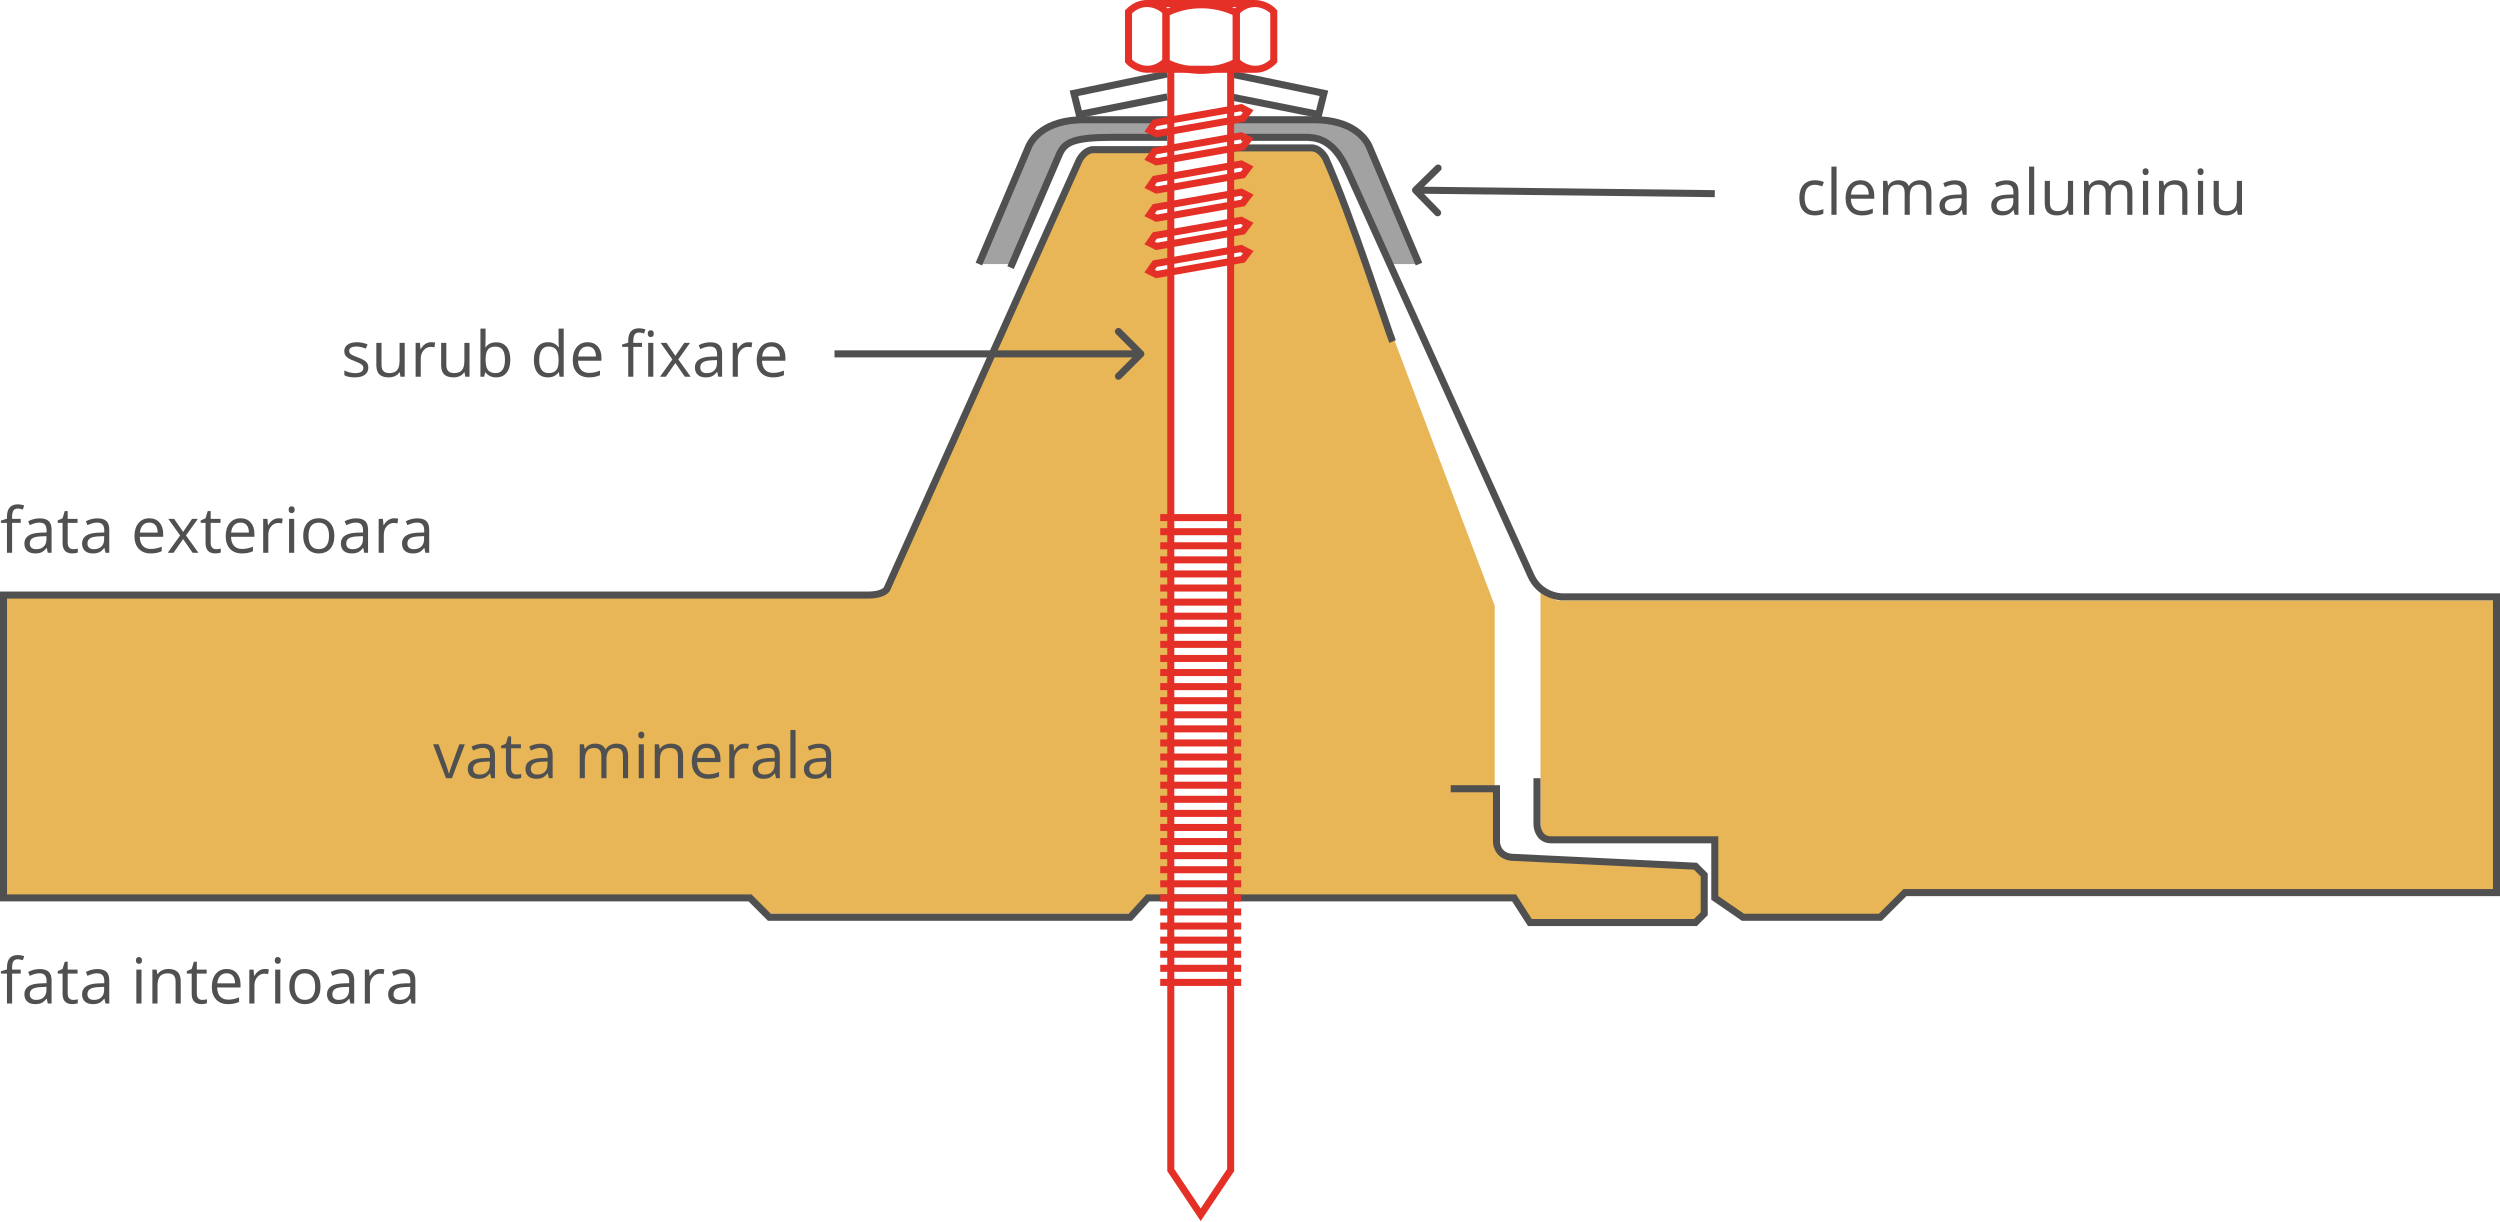 <svg width="710" height="347" viewBox="0 0 710 347" fill="none" xmlns="http://www.w3.org/2000/svg">
<path d="M374 42H350V47L352.5 46.5L354.5 47.5L353 50H350V54.5H353L354.5 56L353 58.5H350V62.5H353L354.5 64L353 66H350V70.5L354.5 72.5L350 75L349.5 255H430L434.5 262H481.5L484 259.5V249.5L481.5 246.5L432.5 244L424.5 241V223V172L376.5 45L374 42Z" fill="#E8B656"/>
<path d="M252.5 166L308 43.5L311 42H332V43L327 43.5L327.5 46L332 45V50.5H328L327 53.5L332.5 54V58.5L327.5 59.5V61.5L332.5 62V66L326.5 68.5L332 70V72.5V74L325.5 77L332 77.5L332.5 255H326L322 259.5H217.5L212.5 255H1.5V169H250.5L252.5 166Z" fill="#E8B656"/>
<path d="M437.5 238V168L442 170.5H708.5V253H541.5L533.5 260.5H495L487 255V238H437.5Z" fill="#E8B656"/>
<path d="M126.656 221L123 211.367H124.564L126.639 217.08C127.107 218.416 127.383 219.283 127.465 219.682H127.535C127.6 219.371 127.802 218.729 128.142 217.757C128.487 216.778 129.258 214.648 130.453 211.367H132.018L128.361 221H126.656ZM139.488 221L139.198 219.629H139.128C138.647 220.232 138.167 220.643 137.687 220.859C137.212 221.07 136.617 221.176 135.902 221.176C134.947 221.176 134.197 220.93 133.652 220.438C133.113 219.945 132.844 219.245 132.844 218.337C132.844 216.392 134.399 215.372 137.511 215.278L139.146 215.226V214.628C139.146 213.872 138.981 213.315 138.653 212.958C138.331 212.595 137.812 212.413 137.098 212.413C136.295 212.413 135.387 212.659 134.373 213.151L133.925 212.035C134.399 211.777 134.918 211.575 135.48 211.429C136.049 211.282 136.617 211.209 137.186 211.209C138.334 211.209 139.184 211.464 139.734 211.974C140.291 212.483 140.569 213.301 140.569 214.426V221H139.488ZM136.192 219.972C137.101 219.972 137.812 219.723 138.328 219.225C138.85 218.727 139.11 218.029 139.11 217.133V216.263L137.651 216.324C136.491 216.365 135.653 216.547 135.138 216.869C134.628 217.186 134.373 217.681 134.373 218.354C134.373 218.882 134.531 219.283 134.848 219.559C135.17 219.834 135.618 219.972 136.192 219.972ZM146.695 219.972C146.953 219.972 147.202 219.954 147.442 219.919C147.683 219.878 147.873 219.837 148.014 219.796V220.912C147.855 220.988 147.621 221.05 147.311 221.097C147.006 221.149 146.73 221.176 146.484 221.176C144.621 221.176 143.689 220.194 143.689 218.231V212.501H142.31V211.798L143.689 211.191L144.305 209.135H145.148V211.367H147.943V212.501H145.148V218.17C145.148 218.75 145.286 219.195 145.562 219.506C145.837 219.816 146.215 219.972 146.695 219.972ZM155.871 221L155.581 219.629H155.511C155.03 220.232 154.55 220.643 154.069 220.859C153.595 221.07 153 221.176 152.285 221.176C151.33 221.176 150.58 220.93 150.035 220.438C149.496 219.945 149.227 219.245 149.227 218.337C149.227 216.392 150.782 215.372 153.894 215.278L155.528 215.226V214.628C155.528 213.872 155.364 213.315 155.036 212.958C154.714 212.595 154.195 212.413 153.48 212.413C152.678 212.413 151.77 212.659 150.756 213.151L150.308 212.035C150.782 211.777 151.301 211.575 151.863 211.429C152.432 211.282 153 211.209 153.568 211.209C154.717 211.209 155.566 211.464 156.117 211.974C156.674 212.483 156.952 213.301 156.952 214.426V221H155.871ZM152.575 219.972C153.483 219.972 154.195 219.723 154.711 219.225C155.232 218.727 155.493 218.029 155.493 217.133V216.263L154.034 216.324C152.874 216.365 152.036 216.547 151.521 216.869C151.011 217.186 150.756 217.681 150.756 218.354C150.756 218.882 150.914 219.283 151.23 219.559C151.553 219.834 152.001 219.972 152.575 219.972ZM176.921 221V214.733C176.921 213.966 176.757 213.392 176.429 213.011C176.101 212.624 175.591 212.431 174.899 212.431C173.991 212.431 173.32 212.691 172.887 213.213C172.453 213.734 172.236 214.537 172.236 215.621V221H170.777V214.733C170.777 213.966 170.613 213.392 170.285 213.011C169.957 212.624 169.444 212.431 168.747 212.431C167.833 212.431 167.162 212.706 166.734 213.257C166.312 213.802 166.102 214.698 166.102 215.946V221H164.643V211.367H165.829L166.066 212.686H166.137C166.412 212.217 166.799 211.851 167.297 211.587C167.801 211.323 168.363 211.191 168.984 211.191C170.49 211.191 171.475 211.736 171.938 212.826H172.008C172.295 212.322 172.711 211.924 173.256 211.631C173.801 211.338 174.422 211.191 175.119 211.191C176.209 211.191 177.023 211.473 177.562 212.035C178.107 212.592 178.38 213.485 178.38 214.716V221H176.921ZM182.854 221H181.395V211.367H182.854V221ZM181.271 208.757C181.271 208.423 181.354 208.18 181.518 208.027C181.682 207.869 181.887 207.79 182.133 207.79C182.367 207.79 182.569 207.869 182.739 208.027C182.909 208.186 182.994 208.429 182.994 208.757C182.994 209.085 182.909 209.331 182.739 209.495C182.569 209.653 182.367 209.732 182.133 209.732C181.887 209.732 181.682 209.653 181.518 209.495C181.354 209.331 181.271 209.085 181.271 208.757ZM192.539 221V214.769C192.539 213.983 192.36 213.397 192.003 213.011C191.646 212.624 191.086 212.431 190.324 212.431C189.316 212.431 188.578 212.703 188.109 213.248C187.641 213.793 187.406 214.692 187.406 215.946V221H185.947V211.367H187.134L187.371 212.686H187.441C187.74 212.211 188.159 211.845 188.698 211.587C189.237 211.323 189.838 211.191 190.5 211.191C191.66 211.191 192.533 211.473 193.119 212.035C193.705 212.592 193.998 213.485 193.998 214.716V221H192.539ZM201.073 221.176C199.649 221.176 198.524 220.742 197.698 219.875C196.878 219.008 196.468 217.804 196.468 216.263C196.468 214.71 196.849 213.477 197.61 212.562C198.378 211.648 199.406 211.191 200.695 211.191C201.902 211.191 202.857 211.59 203.561 212.387C204.264 213.178 204.615 214.224 204.615 215.524V216.447H197.979C198.009 217.578 198.293 218.437 198.832 219.022C199.377 219.608 200.142 219.901 201.126 219.901C202.163 219.901 203.188 219.685 204.202 219.251V220.552C203.687 220.774 203.197 220.933 202.734 221.026C202.277 221.126 201.724 221.176 201.073 221.176ZM200.678 212.413C199.904 212.413 199.286 212.665 198.823 213.169C198.366 213.673 198.097 214.37 198.015 215.261H203.051C203.051 214.341 202.846 213.638 202.436 213.151C202.025 212.659 201.439 212.413 200.678 212.413ZM211.506 211.191C211.934 211.191 212.317 211.227 212.657 211.297L212.455 212.65C212.057 212.562 211.705 212.519 211.4 212.519C210.621 212.519 209.953 212.835 209.396 213.468C208.846 214.101 208.57 214.889 208.57 215.832V221H207.111V211.367H208.315L208.482 213.151H208.553C208.91 212.524 209.341 212.041 209.845 211.701C210.349 211.361 210.902 211.191 211.506 211.191ZM220.383 221L220.093 219.629H220.022C219.542 220.232 219.062 220.643 218.581 220.859C218.106 221.07 217.512 221.176 216.797 221.176C215.842 221.176 215.092 220.93 214.547 220.438C214.008 219.945 213.738 219.245 213.738 218.337C213.738 216.392 215.294 215.372 218.405 215.278L220.04 215.226V214.628C220.04 213.872 219.876 213.315 219.548 212.958C219.226 212.595 218.707 212.413 217.992 212.413C217.189 212.413 216.281 212.659 215.268 213.151L214.819 212.035C215.294 211.777 215.812 211.575 216.375 211.429C216.943 211.282 217.512 211.209 218.08 211.209C219.229 211.209 220.078 211.464 220.629 211.974C221.186 212.483 221.464 213.301 221.464 214.426V221H220.383ZM217.087 219.972C217.995 219.972 218.707 219.723 219.223 219.225C219.744 218.727 220.005 218.029 220.005 217.133V216.263L218.546 216.324C217.386 216.365 216.548 216.547 216.032 216.869C215.522 217.186 215.268 217.681 215.268 218.354C215.268 218.882 215.426 219.283 215.742 219.559C216.064 219.834 216.513 219.972 217.087 219.972ZM225.938 221H224.479V207.324H225.938V221ZM234.955 221L234.665 219.629H234.595C234.114 220.232 233.634 220.643 233.153 220.859C232.679 221.07 232.084 221.176 231.369 221.176C230.414 221.176 229.664 220.93 229.119 220.438C228.58 219.945 228.311 219.245 228.311 218.337C228.311 216.392 229.866 215.372 232.978 215.278L234.612 215.226V214.628C234.612 213.872 234.448 213.315 234.12 212.958C233.798 212.595 233.279 212.413 232.564 212.413C231.762 212.413 230.854 212.659 229.84 213.151L229.392 212.035C229.866 211.777 230.385 211.575 230.947 211.429C231.516 211.282 232.084 211.209 232.652 211.209C233.801 211.209 234.65 211.464 235.201 211.974C235.758 212.483 236.036 213.301 236.036 214.426V221H234.955ZM231.659 219.972C232.567 219.972 233.279 219.723 233.795 219.225C234.316 218.727 234.577 218.029 234.577 217.133V216.263L233.118 216.324C231.958 216.365 231.12 216.547 230.604 216.869C230.095 217.186 229.84 217.681 229.84 218.354C229.84 218.882 229.998 219.283 230.314 219.559C230.637 219.834 231.085 219.972 231.659 219.972Z" fill="#505050"/>
<path d="M5.889 148.501H3.437V157H1.978V148.501H0.255V147.842L1.978 147.314V146.778C1.978 144.411 3.012 143.228 5.08 143.228C5.59 143.228 6.188 143.33 6.873 143.535L6.495 144.704C5.933 144.522 5.452 144.432 5.054 144.432C4.503 144.432 4.096 144.616 3.832 144.985C3.568 145.349 3.437 145.935 3.437 146.743V147.367H5.889V148.501ZM13.57 157L13.28 155.629H13.21C12.729 156.232 12.249 156.643 11.769 156.859C11.294 157.07 10.699 157.176 9.984 157.176C9.029 157.176 8.279 156.93 7.734 156.438C7.195 155.945 6.926 155.245 6.926 154.337C6.926 152.392 8.481 151.372 11.593 151.278L13.227 151.226V150.628C13.227 149.872 13.063 149.315 12.735 148.958C12.413 148.595 11.895 148.413 11.18 148.413C10.377 148.413 9.469 148.659 8.455 149.151L8.007 148.035C8.481 147.777 9 147.575 9.562 147.429C10.131 147.282 10.699 147.209 11.268 147.209C12.416 147.209 13.266 147.464 13.816 147.974C14.373 148.483 14.651 149.301 14.651 150.426V157H13.57ZM10.274 155.972C11.183 155.972 11.895 155.723 12.41 155.225C12.932 154.727 13.192 154.029 13.192 153.133V152.263L11.733 152.324C10.573 152.365 9.735 152.547 9.22 152.869C8.71 153.186 8.455 153.681 8.455 154.354C8.455 154.882 8.613 155.283 8.93 155.559C9.252 155.834 9.7 155.972 10.274 155.972ZM20.777 155.972C21.035 155.972 21.284 155.954 21.524 155.919C21.765 155.878 21.955 155.837 22.096 155.796V156.912C21.938 156.988 21.703 157.05 21.393 157.097C21.088 157.149 20.812 157.176 20.566 157.176C18.703 157.176 17.771 156.194 17.771 154.231V148.501H16.392V147.798L17.771 147.191L18.387 145.135H19.23V147.367H22.025V148.501H19.23V154.17C19.23 154.75 19.368 155.195 19.644 155.506C19.919 155.816 20.297 155.972 20.777 155.972ZM29.953 157L29.663 155.629H29.593C29.112 156.232 28.632 156.643 28.151 156.859C27.677 157.07 27.082 157.176 26.367 157.176C25.412 157.176 24.662 156.93 24.117 156.438C23.578 155.945 23.309 155.245 23.309 154.337C23.309 152.392 24.864 151.372 27.976 151.278L29.61 151.226V150.628C29.61 149.872 29.446 149.315 29.118 148.958C28.796 148.595 28.277 148.413 27.562 148.413C26.76 148.413 25.852 148.659 24.838 149.151L24.39 148.035C24.864 147.777 25.383 147.575 25.945 147.429C26.514 147.282 27.082 147.209 27.65 147.209C28.799 147.209 29.648 147.464 30.199 147.974C30.756 148.483 31.034 149.301 31.034 150.426V157H29.953ZM26.657 155.972C27.565 155.972 28.277 155.723 28.793 155.225C29.314 154.727 29.575 154.029 29.575 153.133V152.263L28.116 152.324C26.956 152.365 26.118 152.547 25.602 152.869C25.093 153.186 24.838 153.681 24.838 154.354C24.838 154.882 24.996 155.283 25.312 155.559C25.635 155.834 26.083 155.972 26.657 155.972ZM42.794 157.176C41.37 157.176 40.245 156.742 39.419 155.875C38.599 155.008 38.188 153.804 38.188 152.263C38.188 150.71 38.569 149.477 39.331 148.562C40.099 147.648 41.127 147.191 42.416 147.191C43.623 147.191 44.578 147.59 45.281 148.387C45.984 149.178 46.336 150.224 46.336 151.524V152.447H39.7C39.73 153.578 40.014 154.437 40.553 155.022C41.098 155.608 41.862 155.901 42.847 155.901C43.884 155.901 44.909 155.685 45.923 155.251V156.552C45.407 156.774 44.918 156.933 44.455 157.026C43.998 157.126 43.444 157.176 42.794 157.176ZM42.398 148.413C41.625 148.413 41.007 148.665 40.544 149.169C40.087 149.673 39.817 150.37 39.735 151.261H44.772C44.772 150.341 44.566 149.638 44.156 149.151C43.746 148.659 43.16 148.413 42.398 148.413ZM51.152 152.069L47.804 147.367H49.465L52.005 151.059L54.536 147.367H56.18L52.831 152.069L56.355 157H54.703L52.005 153.098L49.28 157H47.628L51.152 152.069ZM61.383 155.972C61.641 155.972 61.89 155.954 62.13 155.919C62.37 155.878 62.56 155.837 62.701 155.796V156.912C62.543 156.988 62.309 157.05 61.998 157.097C61.693 157.149 61.418 157.176 61.172 157.176C59.309 157.176 58.377 156.194 58.377 154.231V148.501H56.997V147.798L58.377 147.191L58.992 145.135H59.836V147.367H62.631V148.501H59.836V154.17C59.836 154.75 59.974 155.195 60.249 155.506C60.524 155.816 60.902 155.972 61.383 155.972ZM68.704 157.176C67.28 157.176 66.155 156.742 65.329 155.875C64.509 155.008 64.099 153.804 64.099 152.263C64.099 150.71 64.48 149.477 65.241 148.562C66.009 147.648 67.037 147.191 68.326 147.191C69.533 147.191 70.488 147.59 71.191 148.387C71.894 149.178 72.246 150.224 72.246 151.524V152.447H65.61C65.64 153.578 65.924 154.437 66.463 155.022C67.008 155.608 67.772 155.901 68.757 155.901C69.794 155.901 70.819 155.685 71.833 155.251V156.552C71.317 156.774 70.828 156.933 70.365 157.026C69.908 157.126 69.355 157.176 68.704 157.176ZM68.309 148.413C67.535 148.413 66.917 148.665 66.454 149.169C65.997 149.673 65.728 150.37 65.645 151.261H70.682C70.682 150.341 70.477 149.638 70.066 149.151C69.656 148.659 69.07 148.413 68.309 148.413ZM79.137 147.191C79.564 147.191 79.948 147.227 80.288 147.297L80.086 148.65C79.688 148.562 79.336 148.519 79.031 148.519C78.252 148.519 77.584 148.835 77.027 149.468C76.477 150.101 76.201 150.889 76.201 151.832V157H74.742V147.367H75.946L76.113 149.151H76.184C76.541 148.524 76.972 148.041 77.476 147.701C77.98 147.361 78.533 147.191 79.137 147.191ZM83.549 157H82.09V147.367H83.549V157ZM81.967 144.757C81.967 144.423 82.049 144.18 82.213 144.027C82.377 143.869 82.582 143.79 82.828 143.79C83.062 143.79 83.265 143.869 83.435 144.027C83.605 144.186 83.689 144.429 83.689 144.757C83.689 145.085 83.605 145.331 83.435 145.495C83.265 145.653 83.062 145.732 82.828 145.732C82.582 145.732 82.377 145.653 82.213 145.495C82.049 145.331 81.967 145.085 81.967 144.757ZM94.957 152.175C94.957 153.745 94.561 154.973 93.77 155.857C92.98 156.736 91.887 157.176 90.492 157.176C89.631 157.176 88.866 156.974 88.198 156.569C87.53 156.165 87.015 155.585 86.651 154.829C86.288 154.073 86.106 153.188 86.106 152.175C86.106 150.604 86.499 149.383 87.284 148.51C88.069 147.631 89.159 147.191 90.554 147.191C91.901 147.191 92.971 147.64 93.762 148.536C94.559 149.433 94.957 150.646 94.957 152.175ZM87.618 152.175C87.618 153.405 87.864 154.343 88.356 154.987C88.849 155.632 89.572 155.954 90.527 155.954C91.482 155.954 92.206 155.635 92.698 154.996C93.196 154.352 93.445 153.411 93.445 152.175C93.445 150.95 93.196 150.021 92.698 149.389C92.206 148.75 91.477 148.431 90.51 148.431C89.555 148.431 88.834 148.744 88.348 149.371C87.861 149.998 87.618 150.933 87.618 152.175ZM103.447 157L103.157 155.629H103.087C102.606 156.232 102.126 156.643 101.646 156.859C101.171 157.07 100.576 157.176 99.861 157.176C98.906 157.176 98.156 156.93 97.611 156.438C97.072 155.945 96.803 155.245 96.803 154.337C96.803 152.392 98.358 151.372 101.47 151.278L103.104 151.226V150.628C103.104 149.872 102.94 149.315 102.612 148.958C102.29 148.595 101.771 148.413 101.057 148.413C100.254 148.413 99.346 148.659 98.332 149.151L97.884 148.035C98.358 147.777 98.877 147.575 99.439 147.429C100.008 147.282 100.576 147.209 101.145 147.209C102.293 147.209 103.143 147.464 103.693 147.974C104.25 148.483 104.528 149.301 104.528 150.426V157H103.447ZM100.151 155.972C101.06 155.972 101.771 155.723 102.287 155.225C102.809 154.727 103.069 154.029 103.069 153.133V152.263L101.61 152.324C100.45 152.365 99.612 152.547 99.097 152.869C98.587 153.186 98.332 153.681 98.332 154.354C98.332 154.882 98.49 155.283 98.807 155.559C99.129 155.834 99.577 155.972 100.151 155.972ZM111.938 147.191C112.365 147.191 112.749 147.227 113.089 147.297L112.887 148.65C112.488 148.562 112.137 148.519 111.832 148.519C111.053 148.519 110.385 148.835 109.828 149.468C109.277 150.101 109.002 150.889 109.002 151.832V157H107.543V147.367H108.747L108.914 149.151H108.984C109.342 148.524 109.772 148.041 110.276 147.701C110.78 147.361 111.334 147.191 111.938 147.191ZM120.814 157L120.524 155.629H120.454C119.974 156.232 119.493 156.643 119.013 156.859C118.538 157.07 117.943 157.176 117.229 157.176C116.273 157.176 115.523 156.93 114.979 156.438C114.439 155.945 114.17 155.245 114.17 154.337C114.17 152.392 115.726 151.372 118.837 151.278L120.472 151.226V150.628C120.472 149.872 120.308 149.315 119.979 148.958C119.657 148.595 119.139 148.413 118.424 148.413C117.621 148.413 116.713 148.659 115.699 149.151L115.251 148.035C115.726 147.777 116.244 147.575 116.807 147.429C117.375 147.282 117.943 147.209 118.512 147.209C119.66 147.209 120.51 147.464 121.061 147.974C121.617 148.483 121.896 149.301 121.896 150.426V157H120.814ZM117.519 155.972C118.427 155.972 119.139 155.723 119.654 155.225C120.176 154.727 120.437 154.029 120.437 153.133V152.263L118.978 152.324C117.817 152.365 116.979 152.547 116.464 152.869C115.954 153.186 115.699 153.681 115.699 154.354C115.699 154.882 115.857 155.283 116.174 155.559C116.496 155.834 116.944 155.972 117.519 155.972Z" fill="#505050"/>
<path d="M5.889 276.501H3.437V285H1.978V276.501H0.255V275.842L1.978 275.314V274.778C1.978 272.411 3.012 271.228 5.08 271.228C5.59 271.228 6.188 271.33 6.873 271.535L6.495 272.704C5.933 272.522 5.452 272.432 5.054 272.432C4.503 272.432 4.096 272.616 3.832 272.985C3.568 273.349 3.437 273.935 3.437 274.743V275.367H5.889V276.501ZM13.57 285L13.28 283.629H13.21C12.729 284.232 12.249 284.643 11.769 284.859C11.294 285.07 10.699 285.176 9.984 285.176C9.029 285.176 8.279 284.93 7.734 284.438C7.195 283.945 6.926 283.245 6.926 282.337C6.926 280.392 8.481 279.372 11.593 279.278L13.227 279.226V278.628C13.227 277.872 13.063 277.315 12.735 276.958C12.413 276.595 11.895 276.413 11.18 276.413C10.377 276.413 9.469 276.659 8.455 277.151L8.007 276.035C8.481 275.777 9 275.575 9.562 275.429C10.131 275.282 10.699 275.209 11.268 275.209C12.416 275.209 13.266 275.464 13.816 275.974C14.373 276.483 14.651 277.301 14.651 278.426V285H13.57ZM10.274 283.972C11.183 283.972 11.895 283.723 12.41 283.225C12.932 282.727 13.192 282.029 13.192 281.133V280.263L11.733 280.324C10.573 280.365 9.735 280.547 9.22 280.869C8.71 281.186 8.455 281.681 8.455 282.354C8.455 282.882 8.613 283.283 8.93 283.559C9.252 283.834 9.7 283.972 10.274 283.972ZM20.777 283.972C21.035 283.972 21.284 283.954 21.524 283.919C21.765 283.878 21.955 283.837 22.096 283.796V284.912C21.938 284.988 21.703 285.05 21.393 285.097C21.088 285.149 20.812 285.176 20.566 285.176C18.703 285.176 17.771 284.194 17.771 282.231V276.501H16.392V275.798L17.771 275.191L18.387 273.135H19.23V275.367H22.025V276.501H19.23V282.17C19.23 282.75 19.368 283.195 19.644 283.506C19.919 283.816 20.297 283.972 20.777 283.972ZM29.953 285L29.663 283.629H29.593C29.112 284.232 28.632 284.643 28.151 284.859C27.677 285.07 27.082 285.176 26.367 285.176C25.412 285.176 24.662 284.93 24.117 284.438C23.578 283.945 23.309 283.245 23.309 282.337C23.309 280.392 24.864 279.372 27.976 279.278L29.61 279.226V278.628C29.61 277.872 29.446 277.315 29.118 276.958C28.796 276.595 28.277 276.413 27.562 276.413C26.76 276.413 25.852 276.659 24.838 277.151L24.39 276.035C24.864 275.777 25.383 275.575 25.945 275.429C26.514 275.282 27.082 275.209 27.65 275.209C28.799 275.209 29.648 275.464 30.199 275.974C30.756 276.483 31.034 277.301 31.034 278.426V285H29.953ZM26.657 283.972C27.565 283.972 28.277 283.723 28.793 283.225C29.314 282.727 29.575 282.029 29.575 281.133V280.263L28.116 280.324C26.956 280.365 26.118 280.547 25.602 280.869C25.093 281.186 24.838 281.681 24.838 282.354C24.838 282.882 24.996 283.283 25.312 283.559C25.635 283.834 26.083 283.972 26.657 283.972ZM40.184 285H38.725V275.367H40.184V285ZM38.602 272.757C38.602 272.423 38.684 272.18 38.848 272.027C39.012 271.869 39.217 271.79 39.463 271.79C39.697 271.79 39.899 271.869 40.069 272.027C40.239 272.186 40.324 272.429 40.324 272.757C40.324 273.085 40.239 273.331 40.069 273.495C39.899 273.653 39.697 273.732 39.463 273.732C39.217 273.732 39.012 273.653 38.848 273.495C38.684 273.331 38.602 273.085 38.602 272.757ZM49.869 285V278.769C49.869 277.983 49.69 277.397 49.333 277.011C48.976 276.624 48.416 276.431 47.654 276.431C46.647 276.431 45.908 276.703 45.44 277.248C44.971 277.793 44.736 278.692 44.736 279.946V285H43.277V275.367H44.464L44.701 276.686H44.772C45.07 276.211 45.489 275.845 46.028 275.587C46.567 275.323 47.168 275.191 47.83 275.191C48.99 275.191 49.863 275.473 50.449 276.035C51.035 276.592 51.328 277.485 51.328 278.716V285H49.869ZM57.445 283.972C57.703 283.972 57.952 283.954 58.192 283.919C58.433 283.878 58.623 283.837 58.764 283.796V284.912C58.605 284.988 58.371 285.05 58.06 285.097C57.756 285.149 57.48 285.176 57.234 285.176C55.371 285.176 54.44 284.194 54.44 282.231V276.501H53.06V275.798L54.44 275.191L55.055 273.135H55.898V275.367H58.693V276.501H55.898V282.17C55.898 282.75 56.036 283.195 56.312 283.506C56.587 283.816 56.965 283.972 57.445 283.972ZM64.767 285.176C63.343 285.176 62.218 284.742 61.392 283.875C60.571 283.008 60.161 281.804 60.161 280.263C60.161 278.71 60.542 277.477 61.304 276.562C62.071 275.648 63.1 275.191 64.389 275.191C65.596 275.191 66.551 275.59 67.254 276.387C67.957 277.178 68.309 278.224 68.309 279.524V280.447H61.673C61.702 281.578 61.986 282.437 62.525 283.022C63.07 283.608 63.835 283.901 64.819 283.901C65.856 283.901 66.882 283.685 67.895 283.251V284.552C67.38 284.774 66.891 284.933 66.428 285.026C65.971 285.126 65.417 285.176 64.767 285.176ZM64.371 276.413C63.598 276.413 62.98 276.665 62.517 277.169C62.06 277.673 61.79 278.37 61.708 279.261H66.744C66.744 278.341 66.539 277.638 66.129 277.151C65.719 276.659 65.133 276.413 64.371 276.413ZM75.199 275.191C75.627 275.191 76.011 275.227 76.351 275.297L76.148 276.65C75.75 276.562 75.398 276.519 75.094 276.519C74.314 276.519 73.647 276.835 73.09 277.468C72.539 278.101 72.264 278.889 72.264 279.832V285H70.805V275.367H72.009L72.176 277.151H72.246C72.603 276.524 73.034 276.041 73.538 275.701C74.042 275.361 74.596 275.191 75.199 275.191ZM79.611 285H78.152V275.367H79.611V285ZM78.029 272.757C78.029 272.423 78.111 272.18 78.275 272.027C78.439 271.869 78.644 271.79 78.891 271.79C79.125 271.79 79.327 271.869 79.497 272.027C79.667 272.186 79.752 272.429 79.752 272.757C79.752 273.085 79.667 273.331 79.497 273.495C79.327 273.653 79.125 273.732 78.891 273.732C78.644 273.732 78.439 273.653 78.275 273.495C78.111 273.331 78.029 273.085 78.029 272.757ZM91.019 280.175C91.019 281.745 90.624 282.973 89.833 283.857C89.042 284.736 87.949 285.176 86.555 285.176C85.693 285.176 84.929 284.974 84.261 284.569C83.593 284.165 83.077 283.585 82.714 282.829C82.351 282.073 82.169 281.188 82.169 280.175C82.169 278.604 82.561 277.383 83.347 276.51C84.132 275.631 85.222 275.191 86.616 275.191C87.964 275.191 89.033 275.64 89.824 276.536C90.621 277.433 91.019 278.646 91.019 280.175ZM83.681 280.175C83.681 281.405 83.927 282.343 84.419 282.987C84.911 283.632 85.635 283.954 86.59 283.954C87.545 283.954 88.269 283.635 88.761 282.996C89.259 282.352 89.508 281.411 89.508 280.175C89.508 278.95 89.259 278.021 88.761 277.389C88.269 276.75 87.539 276.431 86.572 276.431C85.617 276.431 84.897 276.744 84.41 277.371C83.924 277.998 83.681 278.933 83.681 280.175ZM99.51 285L99.22 283.629H99.149C98.669 284.232 98.189 284.643 97.708 284.859C97.233 285.07 96.639 285.176 95.924 285.176C94.969 285.176 94.219 284.93 93.674 284.438C93.135 283.945 92.865 283.245 92.865 282.337C92.865 280.392 94.421 279.372 97.532 279.278L99.167 279.226V278.628C99.167 277.872 99.003 277.315 98.675 276.958C98.353 276.595 97.834 276.413 97.119 276.413C96.316 276.413 95.408 276.659 94.394 277.151L93.946 276.035C94.421 275.777 94.939 275.575 95.502 275.429C96.07 275.282 96.639 275.209 97.207 275.209C98.356 275.209 99.205 275.464 99.756 275.974C100.312 276.483 100.591 277.301 100.591 278.426V285H99.51ZM96.214 283.972C97.122 283.972 97.834 283.723 98.35 283.225C98.871 282.727 99.132 282.029 99.132 281.133V280.263L97.673 280.324C96.513 280.365 95.675 280.547 95.159 280.869C94.649 281.186 94.394 281.681 94.394 282.354C94.394 282.882 94.553 283.283 94.869 283.559C95.191 283.834 95.64 283.972 96.214 283.972ZM108 275.191C108.428 275.191 108.812 275.227 109.151 275.297L108.949 276.65C108.551 276.562 108.199 276.519 107.895 276.519C107.115 276.519 106.447 276.835 105.891 277.468C105.34 278.101 105.064 278.889 105.064 279.832V285H103.605V275.367H104.81L104.977 277.151H105.047C105.404 276.524 105.835 276.041 106.339 275.701C106.843 275.361 107.396 275.191 108 275.191ZM116.877 285L116.587 283.629H116.517C116.036 284.232 115.556 284.643 115.075 284.859C114.601 285.07 114.006 285.176 113.291 285.176C112.336 285.176 111.586 284.93 111.041 284.438C110.502 283.945 110.232 283.245 110.232 282.337C110.232 280.392 111.788 279.372 114.899 279.278L116.534 279.226V278.628C116.534 277.872 116.37 277.315 116.042 276.958C115.72 276.595 115.201 276.413 114.486 276.413C113.684 276.413 112.775 276.659 111.762 277.151L111.313 276.035C111.788 275.777 112.307 275.575 112.869 275.429C113.438 275.282 114.006 275.209 114.574 275.209C115.723 275.209 116.572 275.464 117.123 275.974C117.68 276.483 117.958 277.301 117.958 278.426V285H116.877ZM113.581 283.972C114.489 283.972 115.201 283.723 115.717 283.225C116.238 282.727 116.499 282.029 116.499 281.133V280.263L115.04 280.324C113.88 280.365 113.042 280.547 112.526 280.869C112.017 281.186 111.762 281.681 111.762 282.354C111.762 282.882 111.92 283.283 112.236 283.559C112.559 283.834 113.007 283.972 113.581 283.972Z" fill="#505050"/>
<path d="M515.396 61.176C514.002 61.176 512.921 60.748 512.153 59.893C511.392 59.031 511.011 57.815 511.011 56.245C511.011 54.634 511.397 53.389 512.171 52.51C512.95 51.631 514.058 51.191 515.493 51.191C515.956 51.191 516.419 51.241 516.882 51.341C517.345 51.44 517.708 51.558 517.972 51.692L517.523 52.932C517.201 52.803 516.85 52.697 516.469 52.615C516.088 52.527 515.751 52.483 515.458 52.483C513.501 52.483 512.522 53.731 512.522 56.227C512.522 57.411 512.76 58.319 513.234 58.952C513.715 59.585 514.424 59.901 515.361 59.901C516.164 59.901 516.987 59.728 517.831 59.383V60.675C517.187 61.009 516.375 61.176 515.396 61.176ZM521.584 61H520.125V47.324H521.584V61ZM528.747 61.176C527.323 61.176 526.198 60.742 525.372 59.875C524.552 59.008 524.142 57.804 524.142 56.263C524.142 54.71 524.522 53.477 525.284 52.562C526.052 51.648 527.08 51.191 528.369 51.191C529.576 51.191 530.531 51.59 531.234 52.387C531.938 53.178 532.289 54.224 532.289 55.524V56.447H525.653C525.683 57.578 525.967 58.437 526.506 59.023C527.051 59.608 527.815 59.901 528.8 59.901C529.837 59.901 530.862 59.685 531.876 59.251V60.552C531.36 60.774 530.871 60.933 530.408 61.026C529.951 61.126 529.397 61.176 528.747 61.176ZM528.352 52.413C527.578 52.413 526.96 52.665 526.497 53.169C526.04 53.673 525.771 54.37 525.688 55.261H530.725C530.725 54.341 530.52 53.638 530.109 53.151C529.699 52.659 529.113 52.413 528.352 52.413ZM547.063 61V54.733C547.063 53.966 546.899 53.392 546.571 53.011C546.243 52.624 545.733 52.431 545.042 52.431C544.134 52.431 543.463 52.691 543.029 53.213C542.596 53.734 542.379 54.537 542.379 55.621V61H540.92V54.733C540.92 53.966 540.756 53.392 540.428 53.011C540.1 52.624 539.587 52.431 538.89 52.431C537.976 52.431 537.305 52.706 536.877 53.257C536.455 53.802 536.244 54.698 536.244 55.946V61H534.785V51.367H535.972L536.209 52.685H536.279C536.555 52.217 536.941 51.851 537.439 51.587C537.943 51.323 538.506 51.191 539.127 51.191C540.633 51.191 541.617 51.736 542.08 52.826H542.15C542.438 52.322 542.854 51.924 543.398 51.631C543.943 51.338 544.564 51.191 545.262 51.191C546.352 51.191 547.166 51.473 547.705 52.035C548.25 52.592 548.522 53.485 548.522 54.716V61H547.063ZM557.461 61L557.171 59.629H557.101C556.62 60.232 556.14 60.643 555.659 60.859C555.185 61.07 554.59 61.176 553.875 61.176C552.92 61.176 552.17 60.93 551.625 60.438C551.086 59.945 550.816 59.245 550.816 58.337C550.816 56.392 552.372 55.372 555.483 55.278L557.118 55.226V54.628C557.118 53.872 556.954 53.315 556.626 52.958C556.304 52.595 555.785 52.413 555.07 52.413C554.268 52.413 553.359 52.659 552.346 53.151L551.897 52.035C552.372 51.777 552.891 51.575 553.453 51.429C554.021 51.282 554.59 51.209 555.158 51.209C556.307 51.209 557.156 51.464 557.707 51.974C558.264 52.483 558.542 53.301 558.542 54.426V61H557.461ZM554.165 59.972C555.073 59.972 555.785 59.723 556.301 59.225C556.822 58.727 557.083 58.029 557.083 57.133V56.263L555.624 56.324C554.464 56.365 553.626 56.547 553.11 56.869C552.601 57.185 552.346 57.681 552.346 58.355C552.346 58.882 552.504 59.283 552.82 59.559C553.143 59.834 553.591 59.972 554.165 59.972ZM572.156 61L571.866 59.629H571.796C571.315 60.232 570.835 60.643 570.354 60.859C569.88 61.07 569.285 61.176 568.57 61.176C567.615 61.176 566.865 60.93 566.32 60.438C565.781 59.945 565.512 59.245 565.512 58.337C565.512 56.392 567.067 55.372 570.179 55.278L571.813 55.226V54.628C571.813 53.872 571.649 53.315 571.321 52.958C570.999 52.595 570.48 52.413 569.766 52.413C568.963 52.413 568.055 52.659 567.041 53.151L566.593 52.035C567.067 51.777 567.586 51.575 568.148 51.429C568.717 51.282 569.285 51.209 569.854 51.209C571.002 51.209 571.852 51.464 572.402 51.974C572.959 52.483 573.237 53.301 573.237 54.426V61H572.156ZM568.86 59.972C569.769 59.972 570.48 59.723 570.996 59.225C571.518 58.727 571.778 58.029 571.778 57.133V56.263L570.319 56.324C569.159 56.365 568.321 56.547 567.806 56.869C567.296 57.185 567.041 57.681 567.041 58.355C567.041 58.882 567.199 59.283 567.516 59.559C567.838 59.834 568.286 59.972 568.86 59.972ZM577.711 61H576.252V47.324H577.711V61ZM582.176 51.367V57.616C582.176 58.401 582.354 58.987 582.712 59.374C583.069 59.761 583.629 59.954 584.391 59.954C585.398 59.954 586.134 59.679 586.597 59.128C587.065 58.577 587.3 57.678 587.3 56.43V51.367H588.759V61H587.555L587.344 59.708H587.265C586.966 60.183 586.55 60.546 586.017 60.798C585.489 61.05 584.886 61.176 584.206 61.176C583.034 61.176 582.155 60.898 581.569 60.341C580.989 59.784 580.699 58.894 580.699 57.669V51.367H582.176ZM604.14 61V54.733C604.14 53.966 603.976 53.392 603.647 53.011C603.319 52.624 602.81 52.431 602.118 52.431C601.21 52.431 600.539 52.691 600.105 53.213C599.672 53.734 599.455 54.537 599.455 55.621V61H597.996V54.733C597.996 53.966 597.832 53.392 597.504 53.011C597.176 52.624 596.663 52.431 595.966 52.431C595.052 52.431 594.381 52.706 593.953 53.257C593.531 53.802 593.32 54.698 593.32 55.946V61H591.861V51.367H593.048L593.285 52.685H593.355C593.631 52.217 594.018 51.851 594.516 51.587C595.02 51.323 595.582 51.191 596.203 51.191C597.709 51.191 598.693 51.736 599.156 52.826H599.227C599.514 52.322 599.93 51.924 600.475 51.631C601.02 51.338 601.641 51.191 602.338 51.191C603.428 51.191 604.242 51.473 604.781 52.035C605.326 52.592 605.599 53.485 605.599 54.716V61H604.14ZM610.072 61H608.613V51.367H610.072V61ZM608.49 48.757C608.49 48.423 608.572 48.18 608.736 48.027C608.9 47.869 609.105 47.79 609.352 47.79C609.586 47.79 609.788 47.869 609.958 48.027C610.128 48.185 610.213 48.429 610.213 48.757C610.213 49.085 610.128 49.331 609.958 49.495C609.788 49.653 609.586 49.732 609.352 49.732C609.105 49.732 608.9 49.653 608.736 49.495C608.572 49.331 608.49 49.085 608.49 48.757ZM619.758 61V54.769C619.758 53.983 619.579 53.398 619.222 53.011C618.864 52.624 618.305 52.431 617.543 52.431C616.535 52.431 615.797 52.703 615.328 53.248C614.859 53.793 614.625 54.692 614.625 55.946V61H613.166V51.367H614.353L614.59 52.685H614.66C614.959 52.211 615.378 51.845 615.917 51.587C616.456 51.323 617.057 51.191 617.719 51.191C618.879 51.191 619.752 51.473 620.338 52.035C620.924 52.592 621.217 53.485 621.217 54.716V61H619.758ZM625.682 61H624.223V51.367H625.682V61ZM624.1 48.757C624.1 48.423 624.182 48.18 624.346 48.027C624.51 47.869 624.715 47.79 624.961 47.79C625.195 47.79 625.397 47.869 625.567 48.027C625.737 48.185 625.822 48.429 625.822 48.757C625.822 49.085 625.737 49.331 625.567 49.495C625.397 49.653 625.195 49.732 624.961 49.732C624.715 49.732 624.51 49.653 624.346 49.495C624.182 49.331 624.1 49.085 624.1 48.757ZM630.146 51.367V57.616C630.146 58.401 630.325 58.987 630.683 59.374C631.04 59.761 631.6 59.954 632.361 59.954C633.369 59.954 634.104 59.679 634.567 59.128C635.036 58.577 635.271 57.678 635.271 56.43V51.367H636.729V61H635.525L635.314 59.708H635.235C634.937 60.183 634.521 60.546 633.987 60.798C633.46 61.05 632.856 61.176 632.177 61.176C631.005 61.176 630.126 60.898 629.54 60.341C628.96 59.784 628.67 58.894 628.67 57.669V51.367H630.146Z" fill="#505050"/>
<path d="M401.301 53.285C400.906 53.67 400.899 54.304 401.285 54.699L407.573 61.137C407.959 61.532 408.592 61.54 408.987 61.154C409.382 60.768 409.39 60.135 409.004 59.74L403.414 54.017L409.137 48.427C409.532 48.041 409.54 47.408 409.154 47.013C408.768 46.617 408.135 46.61 407.74 46.996L401.301 53.285ZM487.012 54L402.012 53L401.988 55L486.988 56L487.012 54Z" fill="#505050"/>
<path d="M104.601 104.372C104.601 105.269 104.267 105.96 103.599 106.446C102.931 106.933 101.993 107.176 100.786 107.176C99.509 107.176 98.513 106.974 97.798 106.569V105.216C98.261 105.45 98.756 105.635 99.283 105.77C99.816 105.904 100.329 105.972 100.821 105.972C101.583 105.972 102.169 105.852 102.579 105.611C102.989 105.365 103.194 104.993 103.194 104.495C103.194 104.12 103.03 103.801 102.702 103.537C102.38 103.268 101.747 102.951 100.804 102.588C99.907 102.254 99.269 101.964 98.888 101.718C98.513 101.466 98.231 101.182 98.044 100.865C97.862 100.549 97.772 100.171 97.772 99.731C97.772 98.946 98.091 98.328 98.73 97.877C99.368 97.42 100.244 97.191 101.357 97.191C102.395 97.191 103.408 97.402 104.398 97.824L103.88 99.011C102.913 98.612 102.037 98.413 101.252 98.413C100.561 98.413 100.039 98.522 99.688 98.738C99.336 98.955 99.16 99.254 99.16 99.635C99.16 99.893 99.225 100.112 99.353 100.294C99.488 100.476 99.702 100.648 99.995 100.812C100.288 100.977 100.851 101.214 101.683 101.524C102.825 101.94 103.596 102.359 103.994 102.781C104.398 103.203 104.601 103.733 104.601 104.372ZM108.354 97.367V103.616C108.354 104.401 108.532 104.987 108.89 105.374C109.247 105.761 109.807 105.954 110.568 105.954C111.576 105.954 112.312 105.679 112.774 105.128C113.243 104.577 113.478 103.678 113.478 102.43V97.367H114.937V107H113.732L113.521 105.708H113.442C113.144 106.183 112.728 106.546 112.194 106.798C111.667 107.05 111.063 107.176 110.384 107.176C109.212 107.176 108.333 106.897 107.747 106.341C107.167 105.784 106.877 104.894 106.877 103.669V97.367H108.354ZM122.434 97.191C122.861 97.191 123.245 97.227 123.585 97.297L123.383 98.65C122.984 98.562 122.633 98.519 122.328 98.519C121.549 98.519 120.881 98.835 120.324 99.468C119.773 100.101 119.498 100.889 119.498 101.832V107H118.039V97.367H119.243L119.41 99.151H119.48C119.838 98.524 120.269 98.041 120.772 97.701C121.276 97.361 121.83 97.191 122.434 97.191ZM126.758 97.367V103.616C126.758 104.401 126.937 104.987 127.294 105.374C127.651 105.761 128.211 105.954 128.973 105.954C129.98 105.954 130.716 105.679 131.179 105.128C131.647 104.577 131.882 103.678 131.882 102.43V97.367H133.341V107H132.137L131.926 105.708H131.847C131.548 106.183 131.132 106.546 130.599 106.798C130.071 107.05 129.468 107.176 128.788 107.176C127.616 107.176 126.737 106.897 126.151 106.341C125.571 105.784 125.281 104.894 125.281 103.669V97.367H126.758ZM140.926 97.209C142.191 97.209 143.173 97.643 143.87 98.51C144.573 99.371 144.925 100.593 144.925 102.175C144.925 103.757 144.57 104.987 143.861 105.866C143.158 106.739 142.18 107.176 140.926 107.176C140.299 107.176 139.725 107.062 139.203 106.833C138.688 106.599 138.254 106.241 137.902 105.761H137.797L137.489 107H136.443V93.324H137.902V96.647C137.902 97.391 137.879 98.059 137.832 98.65H137.902C138.582 97.689 139.59 97.209 140.926 97.209ZM140.715 98.431C139.719 98.431 139.001 98.718 138.562 99.292C138.122 99.86 137.902 100.821 137.902 102.175C137.902 103.528 138.128 104.498 138.579 105.084C139.03 105.664 139.754 105.954 140.75 105.954C141.646 105.954 142.314 105.629 142.754 104.979C143.193 104.322 143.413 103.382 143.413 102.157C143.413 100.903 143.193 99.969 142.754 99.353C142.314 98.738 141.635 98.431 140.715 98.431ZM158.715 105.708H158.636C157.962 106.687 156.954 107.176 155.612 107.176C154.353 107.176 153.371 106.745 152.668 105.884C151.971 105.022 151.622 103.798 151.622 102.21C151.622 100.622 151.974 99.389 152.677 98.51C153.38 97.631 154.358 97.191 155.612 97.191C156.919 97.191 157.921 97.666 158.618 98.615H158.732L158.671 97.921L158.636 97.244V93.324H160.095V107H158.908L158.715 105.708ZM155.797 105.954C156.793 105.954 157.514 105.685 157.959 105.146C158.41 104.601 158.636 103.725 158.636 102.518V102.21C158.636 100.845 158.407 99.872 157.95 99.292C157.499 98.706 156.775 98.413 155.779 98.413C154.924 98.413 154.268 98.747 153.811 99.415C153.359 100.077 153.134 101.015 153.134 102.228C153.134 103.458 153.359 104.387 153.811 105.014C154.262 105.641 154.924 105.954 155.797 105.954ZM167.267 107.176C165.843 107.176 164.718 106.742 163.892 105.875C163.071 105.008 162.661 103.804 162.661 102.263C162.661 100.71 163.042 99.477 163.804 98.562C164.571 97.648 165.6 97.191 166.889 97.191C168.096 97.191 169.051 97.59 169.754 98.387C170.457 99.178 170.809 100.224 170.809 101.524V102.447H164.173C164.202 103.578 164.486 104.437 165.025 105.022C165.57 105.608 166.335 105.901 167.319 105.901C168.356 105.901 169.382 105.685 170.396 105.251V106.552C169.88 106.774 169.391 106.933 168.928 107.026C168.471 107.126 167.917 107.176 167.267 107.176ZM166.871 98.413C166.098 98.413 165.479 98.665 165.017 99.169C164.56 99.673 164.29 100.37 164.208 101.261H169.244C169.244 100.341 169.039 99.638 168.629 99.151C168.219 98.659 167.633 98.413 166.871 98.413ZM182.322 98.501H179.87V107H178.411V98.501H176.688V97.842L178.411 97.314V96.778C178.411 94.411 179.445 93.228 181.514 93.228C182.023 93.228 182.621 93.33 183.307 93.535L182.929 94.704C182.366 94.522 181.886 94.432 181.487 94.432C180.937 94.432 180.529 94.616 180.266 94.985C180.002 95.349 179.87 95.935 179.87 96.743V97.367H182.322V98.501ZM185.539 107H184.08V97.367H185.539V107ZM183.957 94.757C183.957 94.423 184.039 94.18 184.203 94.027C184.367 93.869 184.572 93.79 184.818 93.79C185.053 93.79 185.255 93.869 185.425 94.027C185.595 94.186 185.68 94.429 185.68 94.757C185.68 95.085 185.595 95.331 185.425 95.495C185.255 95.653 185.053 95.732 184.818 95.732C184.572 95.732 184.367 95.653 184.203 95.495C184.039 95.331 183.957 95.085 183.957 94.757ZM190.953 102.069L187.604 97.367H189.266L191.806 101.059L194.337 97.367H195.98L192.632 102.069L196.156 107H194.504L191.806 103.098L189.081 107H187.429L190.953 102.069ZM203.996 107L203.706 105.629H203.636C203.155 106.232 202.675 106.643 202.194 106.859C201.72 107.07 201.125 107.176 200.41 107.176C199.455 107.176 198.705 106.93 198.16 106.438C197.621 105.945 197.352 105.245 197.352 104.337C197.352 102.392 198.907 101.372 202.019 101.278L203.653 101.226V100.628C203.653 99.872 203.489 99.315 203.161 98.958C202.839 98.595 202.32 98.413 201.605 98.413C200.803 98.413 199.895 98.659 198.881 99.151L198.433 98.035C198.907 97.777 199.426 97.575 199.988 97.429C200.557 97.282 201.125 97.209 201.693 97.209C202.842 97.209 203.691 97.464 204.242 97.974C204.799 98.483 205.077 99.301 205.077 100.426V107H203.996ZM200.7 105.972C201.608 105.972 202.32 105.723 202.836 105.225C203.357 104.727 203.618 104.029 203.618 103.133V102.263L202.159 102.324C200.999 102.365 200.161 102.547 199.646 102.869C199.136 103.186 198.881 103.681 198.881 104.354C198.881 104.882 199.039 105.283 199.355 105.559C199.678 105.834 200.126 105.972 200.7 105.972ZM212.486 97.191C212.914 97.191 213.298 97.227 213.638 97.297L213.436 98.65C213.037 98.562 212.686 98.519 212.381 98.519C211.602 98.519 210.934 98.835 210.377 99.468C209.826 100.101 209.551 100.889 209.551 101.832V107H208.092V97.367H209.296L209.463 99.151H209.533C209.891 98.524 210.321 98.041 210.825 97.701C211.329 97.361 211.883 97.191 212.486 97.191ZM219.509 107.176C218.085 107.176 216.96 106.742 216.134 105.875C215.313 105.008 214.903 103.804 214.903 102.263C214.903 100.71 215.284 99.477 216.046 98.562C216.813 97.648 217.842 97.191 219.131 97.191C220.338 97.191 221.293 97.59 221.996 98.387C222.699 99.178 223.051 100.224 223.051 101.524V102.447H216.415C216.444 103.578 216.729 104.437 217.268 105.022C217.812 105.608 218.577 105.901 219.562 105.901C220.599 105.901 221.624 105.685 222.638 105.251V106.552C222.122 106.774 221.633 106.933 221.17 107.026C220.713 107.126 220.159 107.176 219.509 107.176ZM219.113 98.413C218.34 98.413 217.722 98.665 217.259 99.169C216.802 99.673 216.532 100.37 216.45 101.261H221.486C221.486 100.341 221.281 99.638 220.871 99.151C220.461 98.659 219.875 98.413 219.113 98.413Z" fill="#505050"/>
<path d="M324.707 99.793C325.098 100.183 325.098 100.817 324.707 101.207L318.343 107.571C317.953 107.962 317.319 107.962 316.929 107.571C316.538 107.181 316.538 106.547 316.929 106.157L322.586 100.5L316.929 94.843C316.538 94.453 316.538 93.82 316.929 93.429C317.319 93.038 317.953 93.038 318.343 93.429L324.707 99.793ZM237 99.5L324 99.5L324 101.5L237 101.5V99.5Z" fill="#505050"/>
<path d="M287.406 75L278 75C281.795 65 290.871 44.8 292.851 40C294.089 37 302.257 34 305.228 34L327.01 34.5L328 39H307.208C303.644 39 301.102 42 300.277 43.5L287.406 75Z" fill="#A2A2A2"/>
<path d="M395 75L402.5 75C398.667 65 389.5 44.8 387.5 40C386.25 37 378 34 375 34L349 34.5V39H373C376.6 39 379.167 42 380 43.5L395 75Z" fill="#A2A2A2"/>
<path d="M352.5 39H370.5C373.5 39 378.5 39.2 382.5 48C386.294 56.346 417.371 125.015 434.785 163.5C437.138 168.7 442.242 169.666 444.5 169.5H709V253.5H541L534 260.5H495L487 255V238.5H440.5C437.3 238.5 436.5 235.5 436.5 234V221" stroke="#505050" stroke-width="2"/>
<path d="M395.5 97C394.3 94.2 383.667 61 376.5 45C376 44 374.5 42 372.5 42C370.5 42 356 42 350 42" stroke="#505050" stroke-width="2"/>
<path d="M330 42.5C324 42.5 312.5 42.5 310.5 42.5C308.5 42.5 307 44.5 306.5 45.5C299.333 61.5 253.2 164.2 252 167C251.833 167.667 250.5 169 246.5 169C242.5 169 81.167 169 1 169V255H213L218.5 260.5H321L326 255H430L434.5 262H481.5L484 259.5V248.5L481.5 246L430 243.5C426 243.5 425 240.5 425 239V224H412" stroke="#505050" stroke-width="2"/>
<path d="M278 75L291.982 42C292.946 39.5 296.707 34 307.893 34C319.079 34 328.625 34 332 34" stroke="#505050" stroke-width="2"/>
<path d="M287 76L301 43.5C302.5 40.5 304.707 39 315.893 39C327.079 39 328.125 39 331.5 39" stroke="#505050" stroke-width="2"/>
<path d="M403 75L389.018 42C388.054 39.5 384.293 34 373.107 34C361.921 34 352.375 34 349 34" stroke="#505050" stroke-width="2"/>
<path d="M331.5 21L305 26.5L306.5 32.5L331.5 27.5" stroke="#505050" stroke-width="2"/>
<path d="M349.5 21L376 26.5L374.5 32.5L349.5 27.5" stroke="#505050" stroke-width="2"/>
<path d="M349.501 19L349.501 332.3L341.001 345L332.501 332.3L332.501 19" stroke="#E53027" stroke-width="2"/>
<path d="M325.823 1.001C328.205 1.033 330.237 2.314 331.145 3.352L331.145 17.323C326.887 21.581 322.053 19.097 320.5 17.323L320.5 3.352C322.267 1.585 324.133 0.979 325.823 1.001ZM325.823 1.001L356.427 1.001" stroke="#E53027" stroke-width="2"/>
<path d="M356.501 19.673C354.086 19.668 352.022 18.371 351.104 17.323L351.104 3.351C355.362 -0.907 360.197 1.577 361.749 3.351L361.749 17.322C360.008 19.063 358.171 19.677 356.501 19.673ZM356.501 19.673L327.001 19.673" stroke="#E53027" stroke-width="2"/>
<path d="M351.104 17.639C342.589 21.886 334.25 19.409 331.145 17.639L331.145 3.701C339.661 -0.547 348 1.931 351.104 3.701L351.104 17.639Z" stroke="#E53027" stroke-width="2"/>
<line x1="352.501" y1="219" x2="329.501" y2="219" stroke="#E53027" stroke-width="2"/>
<line x1="352.501" y1="215" x2="329.501" y2="215" stroke="#E53027" stroke-width="2"/>
<line x1="352.501" y1="211" x2="329.501" y2="211" stroke="#E53027" stroke-width="2"/>
<line x1="352.501" y1="207" x2="329.501" y2="207" stroke="#E53027" stroke-width="2"/>
<line x1="352.501" y1="203" x2="329.501" y2="203" stroke="#E53027" stroke-width="2"/>
<line x1="352.501" y1="199" x2="329.501" y2="199" stroke="#E53027" stroke-width="2"/>
<line x1="352.501" y1="195" x2="329.501" y2="195" stroke="#E53027" stroke-width="2"/>
<line x1="352.501" y1="247" x2="329.501" y2="247" stroke="#E53027" stroke-width="2"/>
<line x1="352.501" y1="243" x2="329.501" y2="243" stroke="#E53027" stroke-width="2"/>
<line x1="352.501" y1="239" x2="329.501" y2="239" stroke="#E53027" stroke-width="2"/>
<line x1="352.501" y1="235" x2="329.501" y2="235" stroke="#E53027" stroke-width="2"/>
<line x1="352.501" y1="231" x2="329.501" y2="231" stroke="#E53027" stroke-width="2"/>
<line x1="352.501" y1="227" x2="329.501" y2="227" stroke="#E53027" stroke-width="2"/>
<line x1="352.501" y1="223" x2="329.501" y2="223" stroke="#E53027" stroke-width="2"/>
<line x1="352.501" y1="259" x2="329.501" y2="259" stroke="#E53027" stroke-width="2"/>
<line x1="352.501" y1="255" x2="329.501" y2="255" stroke="#E53027" stroke-width="2"/>
<line x1="352.501" y1="251" x2="329.501" y2="251" stroke="#E53027" stroke-width="2"/>
<line x1="352.501" y1="279" x2="329.501" y2="279" stroke="#E53027" stroke-width="2"/>
<line x1="352.501" y1="275" x2="329.501" y2="275" stroke="#E53027" stroke-width="2"/>
<line x1="352.501" y1="271" x2="329.501" y2="271" stroke="#E53027" stroke-width="2"/>
<line x1="352.501" y1="267" x2="329.501" y2="267" stroke="#E53027" stroke-width="2"/>
<line x1="352.501" y1="263" x2="329.501" y2="263" stroke="#E53027" stroke-width="2"/>
<line x1="352.501" y1="191" x2="329.501" y2="191" stroke="#E53027" stroke-width="2"/>
<line x1="352.501" y1="187" x2="329.501" y2="187" stroke="#E53027" stroke-width="2"/>
<line x1="352.501" y1="183" x2="329.501" y2="183" stroke="#E53027" stroke-width="2"/>
<line x1="352.501" y1="179" x2="329.501" y2="179" stroke="#E53027" stroke-width="2"/>
<line x1="352.501" y1="175" x2="329.501" y2="175" stroke="#E53027" stroke-width="2"/>
<line x1="352.501" y1="171" x2="329.501" y2="171" stroke="#E53027" stroke-width="2"/>
<line x1="352.501" y1="167" x2="329.501" y2="167" stroke="#E53027" stroke-width="2"/>
<line x1="352.501" y1="163" x2="329.501" y2="163" stroke="#E53027" stroke-width="2"/>
<line x1="352.501" y1="159" x2="329.501" y2="159" stroke="#E53027" stroke-width="2"/>
<line x1="352.501" y1="155" x2="329.501" y2="155" stroke="#E53027" stroke-width="2"/>
<line x1="352.501" y1="151" x2="329.501" y2="151" stroke="#E53027" stroke-width="2"/>
<line x1="352.501" y1="147" x2="329.501" y2="147" stroke="#E53027" stroke-width="2"/>
<path d="M326.491 37.002L327.964 34.89L352.482 30.567L354.5 31.62L352.97 33.645L328.423 37.973L326.491 37.002Z" stroke="#E53027" stroke-width="2"/>
<path d="M326.491 45.002L327.964 42.89L352.482 38.567L354.5 39.62L352.97 41.645L328.423 45.973L326.491 45.002Z" stroke="#E53027" stroke-width="2"/>
<path d="M326.491 53.002L327.964 50.89L352.482 46.567L354.5 47.62L352.97 49.645L328.423 53.973L326.491 53.002Z" stroke="#E53027" stroke-width="2"/>
<path d="M326.491 61.002L327.964 58.89L352.482 54.567L354.5 55.62L352.97 57.645L328.423 61.973L326.491 61.002Z" stroke="#E53027" stroke-width="2"/>
<path d="M326.491 69.001L327.964 66.89L352.482 62.567L354.5 63.62L352.97 65.645L328.423 69.973L326.491 69.001Z" stroke="#E53027" stroke-width="2"/>
<path d="M326.491 77.001L327.964 74.89L352.482 70.567L354.5 71.62L352.97 73.645L328.423 77.973L326.491 77.001Z" stroke="#E53027" stroke-width="2"/>
</svg>
